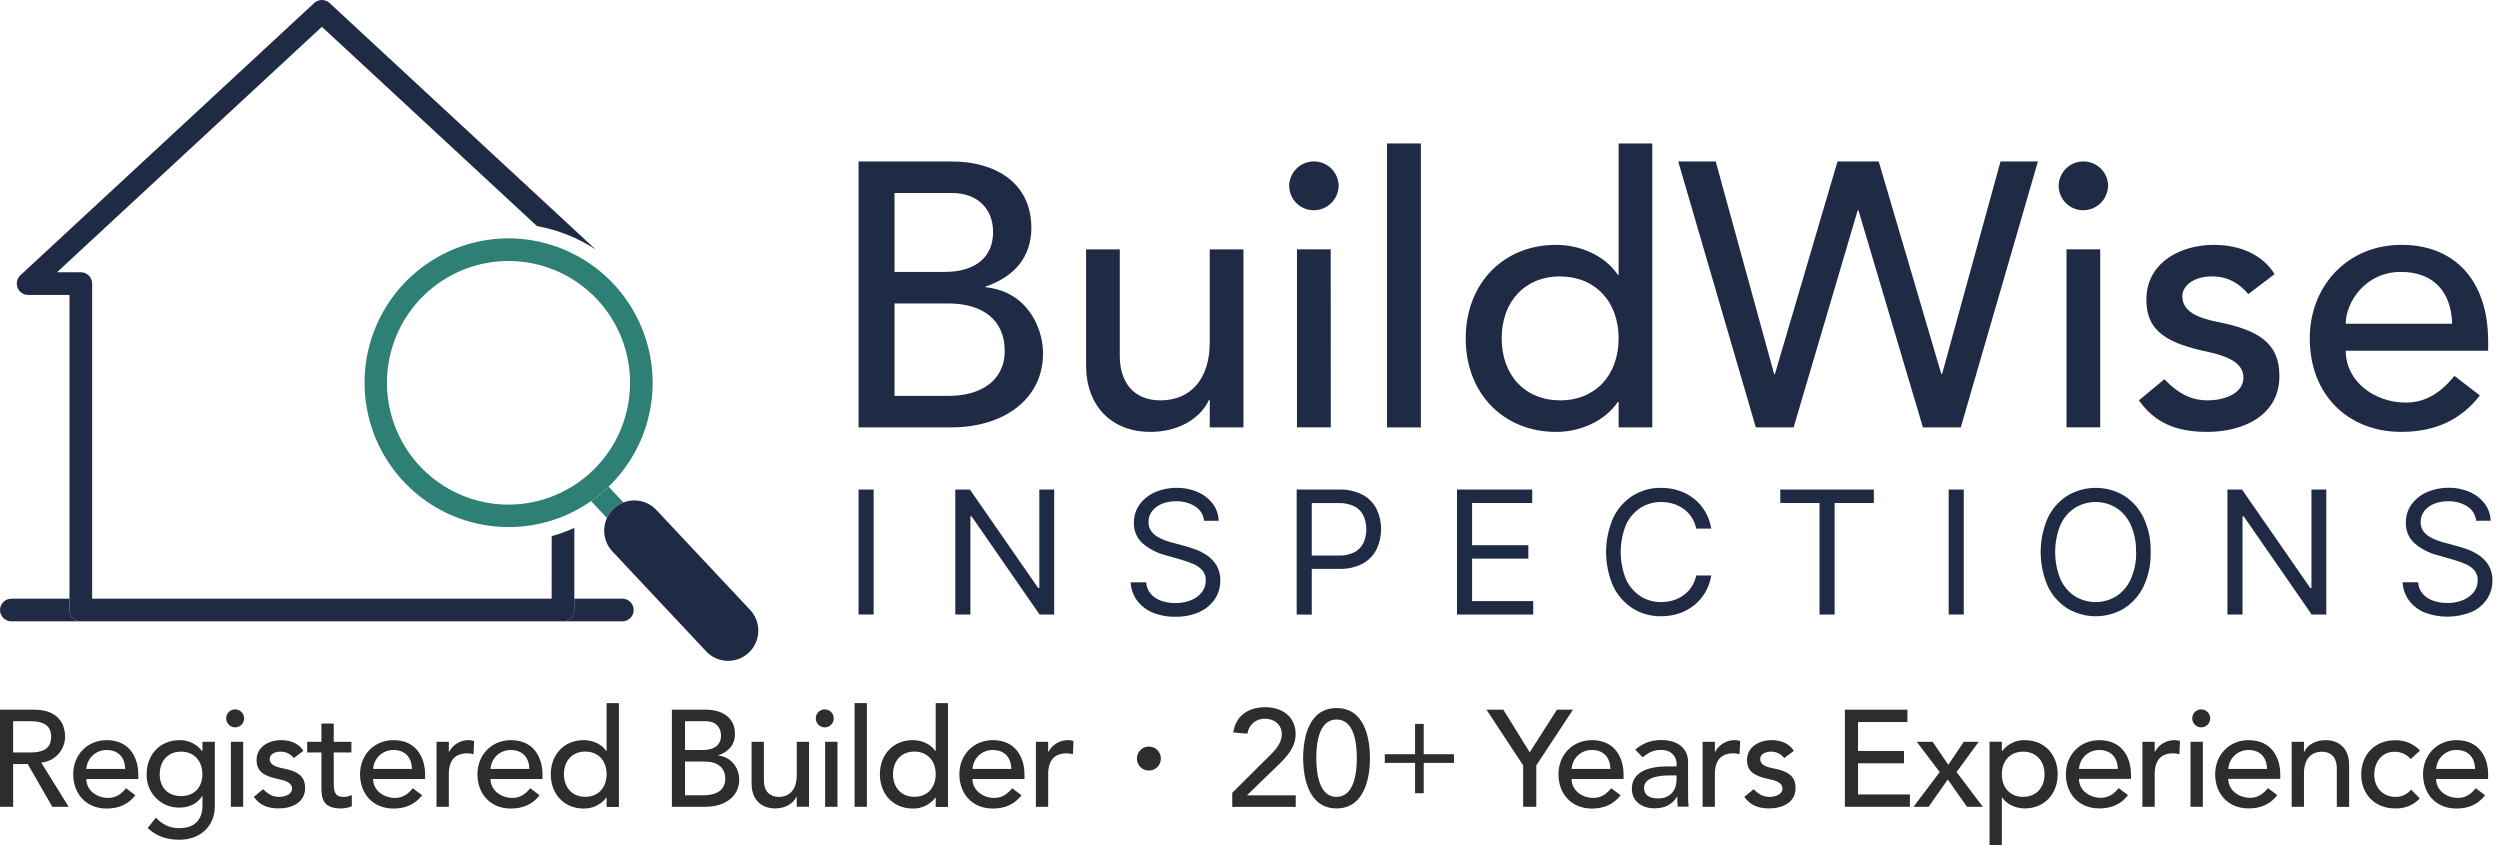 <svg xmlns="http://www.w3.org/2000/svg" width="207" height="70" viewBox="0 0 207 70" fill="none"><path d="M72.338 40.534H71.088V50.882H72.338V40.534Z" fill="#1F2A44"></path><path d="M87.287 40.534V50.884H86.078L80.45 42.759H80.349V50.884H79.099V40.534H80.308L85.956 48.68H86.057V40.534H87.287Z" fill="#1F2A44"></path><path d="M99.695 43.122C99.672 42.88 99.593 42.646 99.465 42.439C99.337 42.233 99.164 42.058 98.958 41.929C98.483 41.635 97.933 41.488 97.375 41.506C96.965 41.497 96.558 41.572 96.179 41.727C95.863 41.856 95.588 42.067 95.381 42.338C95.193 42.594 95.093 42.905 95.097 43.222C95.088 43.474 95.155 43.722 95.29 43.934C95.424 44.132 95.598 44.299 95.801 44.423C96.008 44.552 96.228 44.659 96.457 44.741C96.686 44.825 96.895 44.891 97.087 44.935L98.135 45.218C98.405 45.291 98.705 45.388 99.035 45.511C99.374 45.639 99.694 45.81 99.99 46.019C100.296 46.236 100.553 46.515 100.743 46.84C100.952 47.214 101.055 47.639 101.041 48.068C101.047 48.605 100.896 49.132 100.605 49.584C100.29 50.055 99.85 50.428 99.334 50.661C98.702 50.943 98.016 51.082 97.325 51.066C96.667 51.081 96.014 50.959 95.406 50.707C94.901 50.494 94.462 50.148 94.135 49.706C93.824 49.268 93.644 48.751 93.614 48.215H94.905C94.922 48.573 95.058 48.914 95.292 49.185C95.532 49.445 95.834 49.639 96.169 49.751C96.539 49.876 96.927 49.938 97.317 49.935C97.756 49.943 98.193 49.863 98.602 49.701C98.955 49.564 99.266 49.337 99.506 49.043C99.727 48.762 99.845 48.414 99.839 48.056C99.851 47.75 99.748 47.45 99.55 47.216C99.34 46.987 99.081 46.809 98.793 46.692C98.465 46.551 98.126 46.432 97.781 46.337L96.51 45.975C95.803 45.795 95.147 45.454 94.594 44.978C94.361 44.764 94.177 44.502 94.056 44.21C93.934 43.918 93.877 43.603 93.889 43.287C93.878 42.743 94.043 42.21 94.359 41.768C94.686 41.324 95.125 40.975 95.631 40.757C96.194 40.51 96.803 40.386 97.417 40.395C98.028 40.384 98.633 40.506 99.192 40.752C99.679 40.964 100.104 41.298 100.425 41.721C100.727 42.126 100.895 42.615 100.907 43.12L99.695 43.122Z" fill="#1F2A44"></path><path d="M107.364 50.884V40.534H110.848C111.538 40.507 112.223 40.658 112.838 40.973C113.33 41.241 113.73 41.652 113.985 42.152C114.23 42.671 114.356 43.238 114.356 43.812C114.356 44.386 114.23 44.953 113.985 45.472C113.734 45.975 113.336 46.39 112.844 46.661C112.236 46.977 111.557 47.13 110.873 47.104H108.371V46H110.833C111.295 46.02 111.755 45.921 112.168 45.713C112.488 45.538 112.745 45.267 112.902 44.937C113.054 44.586 113.132 44.207 113.132 43.824C113.132 43.441 113.054 43.062 112.902 42.711C112.746 42.379 112.487 42.107 112.164 41.935C111.743 41.73 111.277 41.635 110.809 41.655H108.615V50.892L107.364 50.884Z" fill="#1F2A44"></path><path d="M120.638 50.884V40.534H126.87V41.648H121.888V45.142H126.547V46.254H121.888V49.772H126.951V50.884H120.638Z" fill="#1F2A44"></path><path d="M141.697 43.77H140.447C140.381 43.43 140.25 43.107 140.059 42.819C139.881 42.551 139.655 42.317 139.394 42.129C139.13 41.941 138.838 41.799 138.529 41.708C138.208 41.612 137.876 41.565 137.541 41.566C136.942 41.559 136.353 41.724 135.844 42.041C135.317 42.383 134.899 42.869 134.638 43.442C134.045 44.895 134.045 46.525 134.638 47.978C134.898 48.551 135.317 49.036 135.844 49.377C136.353 49.695 136.942 49.86 137.541 49.852C137.876 49.853 138.208 49.806 138.529 49.71C138.838 49.62 139.131 49.477 139.394 49.289C139.941 48.898 140.317 48.31 140.445 47.649H141.695C141.612 48.15 141.438 48.632 141.182 49.07C140.94 49.479 140.625 49.839 140.253 50.133C139.88 50.425 139.46 50.65 139.01 50.798C138.536 50.952 138.04 51.029 137.541 51.025C136.712 51.04 135.897 50.815 135.192 50.377C134.49 49.929 133.929 49.292 133.572 48.539C133.184 47.646 132.983 46.683 132.983 45.709C132.983 44.735 133.184 43.772 133.572 42.879C133.929 42.126 134.49 41.489 135.192 41.041C135.897 40.604 136.713 40.38 137.541 40.395C138.04 40.391 138.536 40.468 139.01 40.622C139.46 40.768 139.881 40.993 140.253 41.285C140.624 41.579 140.939 41.939 141.182 42.346C141.439 42.785 141.613 43.267 141.695 43.77" fill="#1F2A44"></path><path d="M147.408 41.648V40.534H155.154V41.648H151.906V50.884H150.656V41.648H147.408Z" fill="#1F2A44"></path><path d="M162.6 40.534H161.35V50.882H162.6V40.534Z" fill="#1F2A44"></path><path d="M178.074 45.709C178.101 46.685 177.903 47.653 177.493 48.539C177.137 49.292 176.577 49.929 175.875 50.377C175.165 50.801 174.353 51.025 173.526 51.025C172.699 51.025 171.887 50.801 171.176 50.377C170.474 49.929 169.913 49.292 169.556 48.539C169.168 47.646 168.968 46.683 168.968 45.709C168.968 44.735 169.168 43.772 169.556 42.879C169.913 42.126 170.474 41.489 171.176 41.041C171.887 40.618 172.699 40.395 173.526 40.395C174.353 40.395 175.164 40.618 175.875 41.041C176.577 41.489 177.137 42.126 177.493 42.879C177.903 43.765 178.101 44.733 178.074 45.709ZM176.864 45.709C176.888 44.928 176.735 44.153 176.417 43.44C176.158 42.867 175.739 42.382 175.212 42.041C174.7 41.73 174.113 41.566 173.515 41.566C172.917 41.566 172.33 41.73 171.819 42.041C171.292 42.383 170.874 42.868 170.613 43.44C170.019 44.894 170.019 46.524 170.613 47.978C170.873 48.55 171.291 49.036 171.819 49.377C172.33 49.688 172.917 49.852 173.515 49.852C174.113 49.852 174.7 49.688 175.212 49.377C175.739 49.036 176.158 48.551 176.417 47.978C176.738 47.266 176.893 46.49 176.872 45.709H176.864Z" fill="#1F2A44"></path><path d="M192.619 40.534V50.884H191.409L185.783 42.759H185.68V50.884H184.43V40.534H185.639L191.287 48.68H191.388V40.534H192.619Z" fill="#1F2A44"></path><path d="M205.027 43.122C205.004 42.88 204.925 42.646 204.797 42.439C204.669 42.232 204.496 42.058 204.29 41.929C203.815 41.635 203.264 41.488 202.707 41.506C202.297 41.497 201.89 41.572 201.511 41.727C201.195 41.856 200.92 42.067 200.713 42.338C200.525 42.594 200.425 42.904 200.429 43.222C200.419 43.474 200.487 43.722 200.622 43.934C200.756 44.132 200.93 44.299 201.133 44.423C201.34 44.552 201.56 44.659 201.789 44.741C202.018 44.825 202.227 44.891 202.418 44.935L203.467 45.218C203.736 45.291 204.036 45.388 204.367 45.511C204.706 45.639 205.026 45.81 205.322 46.019C205.628 46.236 205.885 46.515 206.074 46.84C206.284 47.214 206.387 47.639 206.373 48.068C206.379 48.605 206.227 49.133 205.935 49.584C205.622 50.056 205.181 50.429 204.665 50.661C203.405 51.179 201.994 51.194 200.723 50.701C200.217 50.488 199.778 50.142 199.451 49.701C199.14 49.263 198.959 48.746 198.931 48.209H200.222C200.238 48.567 200.374 48.908 200.609 49.179C200.849 49.439 201.15 49.634 201.485 49.745C201.855 49.87 202.243 49.932 202.633 49.929C203.073 49.937 203.51 49.857 203.918 49.695C204.271 49.557 204.583 49.331 204.822 49.037C205.043 48.757 205.161 48.408 205.155 48.05C205.168 47.744 205.065 47.444 204.867 47.21C204.656 46.982 204.398 46.803 204.11 46.687C203.781 46.545 203.443 46.426 203.098 46.332L201.826 45.969C201.119 45.789 200.463 45.448 199.91 44.972C199.677 44.758 199.494 44.496 199.372 44.204C199.25 43.912 199.194 43.597 199.206 43.281C199.195 42.737 199.36 42.204 199.676 41.762C200.003 41.318 200.442 40.97 200.947 40.752C201.51 40.504 202.119 40.38 202.734 40.389C203.344 40.378 203.95 40.5 204.509 40.746C204.995 40.958 205.42 41.292 205.742 41.715C206.043 42.12 206.212 42.609 206.223 43.114L205.027 43.122Z" fill="#1F2A44"></path><path d="M5.754 50.51V49.571H0.939C0.69 49.571 0.452 49.67 0.276 49.846C0.101 50.022 0.002 50.261 0.002 50.51C0.002 50.758 0.101 50.997 0.276 51.173C0.452 51.349 0.69 51.448 0.939 51.448H6.693C6.444 51.448 6.206 51.349 6.03 51.173C5.855 50.997 5.756 50.758 5.756 50.51" fill="#1F2A44"></path><path d="M46.615 51.448H51.531C51.78 51.448 52.018 51.349 52.194 51.173C52.369 50.997 52.468 50.758 52.468 50.51C52.468 50.261 52.369 50.022 52.194 49.846C52.018 49.67 51.78 49.571 51.531 49.571H47.55V50.51C47.55 50.759 47.45 50.997 47.274 51.173C47.098 51.349 46.86 51.448 46.611 51.448" fill="#1F2A44"></path><path d="M45.676 49.571H7.629V23.482C7.629 23.233 7.53 22.994 7.354 22.817C7.179 22.641 6.941 22.542 6.692 22.541H4.72L26.652 2.219L44.459 18.718C46.193 19.03 47.846 19.69 49.32 20.658L27.289 0.25C27.116 0.089 26.888 0 26.652 0C26.416 0 26.189 0.089 26.015 0.25L1.689 22.791C1.551 22.92 1.455 23.087 1.413 23.271C1.371 23.455 1.386 23.648 1.454 23.823C1.523 23.999 1.643 24.15 1.798 24.256C1.954 24.363 2.137 24.42 2.326 24.421H5.755V50.51C5.755 50.758 5.854 50.997 6.03 51.173C6.205 51.349 6.443 51.448 6.692 51.448H46.617C46.865 51.448 47.104 51.349 47.28 51.173C47.456 50.997 47.555 50.759 47.555 50.51V43.708C46.948 43.984 46.322 44.214 45.68 44.394L45.676 49.571Z" fill="#1F2A44"></path><path d="M51.623 41.604L51.236 41.194L50.39 40.294C49.94 40.731 49.456 41.132 48.942 41.493L49.794 42.401L50.255 42.892C50.525 42.3 51.015 41.838 51.621 41.604" fill="#2E8075"></path><path d="M62.111 50.5L54.346 42.224C54.121 41.984 53.851 41.791 53.552 41.656C53.253 41.521 52.93 41.446 52.602 41.436C52.274 41.426 51.947 41.481 51.64 41.597C51.333 41.714 51.052 41.89 50.813 42.115C50.574 42.34 50.382 42.611 50.247 42.91C50.112 43.21 50.038 43.534 50.028 43.862C50.017 44.191 50.072 44.519 50.188 44.826C50.305 45.133 50.48 45.415 50.705 45.655L58.47 53.931C58.924 54.414 59.551 54.698 60.214 54.718C60.876 54.738 61.519 54.494 62.002 54.039C62.485 53.584 62.768 52.956 62.788 52.292C62.808 51.628 62.565 50.983 62.111 50.5Z" fill="#1F2A44"></path><path d="M42.105 19.735C39.747 19.736 37.442 20.439 35.481 21.753C33.521 23.066 31.993 24.933 31.091 27.117C30.189 29.301 29.954 31.703 30.414 34.021C30.874 36.339 32.01 38.468 33.678 40.14C35.345 41.811 37.47 42.95 39.783 43.411C42.096 43.873 44.493 43.637 46.673 42.734C48.852 41.83 50.715 40.3 52.027 38.335C53.338 36.371 54.039 34.061 54.041 31.698C54.038 28.526 52.779 25.486 50.542 23.243C48.304 21 45.27 19.738 42.105 19.735ZM42.105 41.782C40.114 41.782 38.169 41.19 36.514 40.082C34.858 38.974 33.569 37.398 32.807 35.556C32.045 33.713 31.846 31.685 32.234 29.728C32.622 27.772 33.581 25.975 34.989 24.564C36.396 23.154 38.189 22.193 40.142 21.804C42.094 21.415 44.117 21.615 45.956 22.378C47.795 23.142 49.367 24.434 50.473 26.093C51.579 27.751 52.169 29.701 52.169 31.696C52.167 34.37 51.106 36.934 49.219 38.825C47.332 40.716 44.773 41.779 42.105 41.782Z" fill="#2E8075"></path><path d="M71.088 13.372H78.847C82.259 13.372 85.395 15.018 85.395 18.876C85.395 21.176 84.09 22.887 81.609 23.725V23.787H81.648C85.093 24.159 86.364 27.177 86.364 29.26C86.364 33.054 83.105 35.387 78.762 35.387H71.088V13.372ZM78.226 22.515C80.709 22.515 82.228 21.331 82.228 19.217C82.228 17.227 80.874 15.982 78.847 15.982H74.067V22.515H78.226ZM78.567 32.777C81.112 32.777 83.19 31.593 83.19 29.045C83.19 26.557 81.448 25.125 78.505 25.125H74.067V32.777H78.567Z" fill="#1F2A44"></path><path d="M92.719 20.648V29.479C92.719 31.781 93.99 33.149 96.071 33.149C98.678 33.149 100.166 31.283 100.166 28.36V20.648H102.959V35.389H100.166V33.118H100.104C99.33 34.766 97.435 35.761 95.266 35.761C92.006 35.761 89.928 33.585 89.928 30.257V20.648H92.719Z" fill="#1F2A44"></path><path d="M110.842 15.356C110.837 15.898 110.62 16.418 110.237 16.802C109.854 17.185 109.336 17.403 108.794 17.408C108.524 17.411 108.256 17.36 108.006 17.258C107.756 17.156 107.529 17.005 107.338 16.814C107.147 16.622 106.997 16.395 106.895 16.145C106.792 15.894 106.741 15.626 106.744 15.356C106.761 14.822 106.984 14.316 107.366 13.944C107.748 13.573 108.26 13.365 108.793 13.365C109.326 13.365 109.837 13.573 110.22 13.944C110.602 14.316 110.825 14.822 110.842 15.356ZM110.189 35.383H107.389V20.643H110.182L110.189 35.383Z" fill="#1F2A44"></path><path d="M117.647 35.389H114.845V11.878H117.647V35.389Z" fill="#1F2A44"></path><path d="M121.361 28.019C121.361 23.447 124.497 20.274 128.842 20.274C130.859 20.274 132.906 21.176 133.961 22.763H134.023V11.878H136.808V35.389H134.023V33.273H133.961C132.875 34.859 130.89 35.761 128.842 35.761C124.497 35.761 121.361 32.59 121.361 28.019ZM129.182 33.149C132.099 33.149 134.021 31.066 134.021 28.019C134.021 24.916 132.035 22.887 129.15 22.887C126.295 22.887 124.34 24.939 124.34 28.019C124.34 31.099 126.297 33.149 129.182 33.149Z" fill="#1F2A44"></path><path d="M142.061 13.372L146.899 30.973H146.963L152.144 13.372H155.558L160.742 30.973H160.803L165.642 13.372H168.739L162.352 35.389H159.218L153.88 17.414H153.818L148.511 35.389H145.382L138.958 13.372H142.061Z" fill="#1F2A44"></path><path d="M174.55 15.356C174.545 15.898 174.328 16.418 173.945 16.802C173.562 17.185 173.044 17.403 172.502 17.408C172.232 17.41 171.965 17.359 171.716 17.257C171.466 17.154 171.239 17.003 171.049 16.812C170.858 16.621 170.708 16.394 170.606 16.144C170.504 15.894 170.453 15.626 170.456 15.356C170.473 14.822 170.696 14.316 171.078 13.944C171.46 13.573 171.972 13.365 172.505 13.365C173.038 13.365 173.549 13.573 173.932 13.944C174.314 14.316 174.537 14.822 174.554 15.356H174.55ZM173.897 35.383H171.105V20.643H173.897V35.383Z" fill="#1F2A44"></path><path d="M188.332 22.7L186.16 24.349C185.477 23.54 184.546 22.887 183.149 22.887C181.751 22.887 180.699 23.571 180.699 24.535C180.699 25.747 181.877 26.308 183.584 26.649C187.091 27.334 188.735 28.453 188.735 31.128C188.735 34.363 185.818 35.761 182.746 35.761C180.046 35.761 178.37 34.921 177.099 33.149L179.208 31.403C180.48 32.71 181.566 33.149 182.777 33.149C184.326 33.149 185.756 32.497 185.756 31.283C185.756 30.164 184.732 29.572 182.963 29.169C179.518 28.453 177.718 27.489 177.718 24.814C177.718 21.767 180.511 20.274 183.304 20.274C185.539 20.274 187.401 21.145 188.332 22.7Z" fill="#1F2A44"></path><path d="M206.019 28.267V29.043H194.227C194.227 31.592 196.617 33.333 199.193 33.333C200.9 33.333 202.141 32.462 203.227 31.126L205.336 32.744C203.755 34.765 201.643 35.76 198.82 35.76C194.443 35.76 191.248 32.713 191.248 28.017C191.248 23.663 194.382 20.273 198.851 20.273C203.194 20.274 206.019 23.166 206.019 28.267ZM198.789 22.515C195.841 22.515 194.227 25.036 194.227 26.805H203.041C202.948 24.037 201.396 22.515 198.789 22.515Z" fill="#1F2A44"></path><path d="M5.39 61.01C5.39 60 4.87 58.762 2.82 58.762H0V66.802H1.088V63.262H2.294L4.333 66.805H5.688L3.412 63.138C3.947 63.094 4.447 62.852 4.813 62.458C5.179 62.065 5.385 61.548 5.39 61.01ZM1.086 62.304V59.717H2.512C3.373 59.717 4.235 59.91 4.235 61.01C4.235 62.11 3.373 62.304 2.512 62.304H1.086Z" fill="#2D2D2D"></path><path d="M8.838 61.284C7.23 61.284 6.062 62.498 6.062 64.11C6.062 65.721 7.133 66.947 8.826 66.947C9.858 66.947 10.64 66.585 11.207 65.846L10.433 65.264C10.046 65.751 9.583 66.069 8.96 66.069C8.021 66.069 7.148 65.444 7.148 64.501H11.453V64.139C11.455 62.736 10.731 61.284 8.838 61.284ZM7.15 63.667C7.174 63.242 7.36 62.842 7.67 62.55C7.98 62.259 8.39 62.098 8.815 62.1C9.846 62.1 10.346 62.769 10.363 63.667H7.15Z" fill="#2D2D2D"></path><path d="M16.757 62.191H16.734C16.517 61.904 16.235 61.672 15.912 61.514C15.589 61.357 15.233 61.278 14.874 61.283C13.207 61.283 12.143 62.521 12.143 64.109C12.131 64.473 12.194 64.835 12.327 65.174C12.459 65.513 12.66 65.82 12.915 66.079C13.171 66.337 13.476 66.54 13.813 66.676C14.15 66.812 14.511 66.878 14.874 66.869C15.609 66.869 16.347 66.563 16.732 65.915H16.765V66.71C16.765 67.618 16.347 68.572 14.829 68.572C14.466 68.575 14.107 68.498 13.776 68.347C13.445 68.196 13.152 67.974 12.915 67.698L12.224 68.561C12.983 69.265 13.833 69.53 14.853 69.53C16.608 69.53 17.787 68.382 17.787 66.759V61.419H16.767L16.757 62.191ZM14.99 65.915C13.902 65.915 13.223 65.199 13.223 64.109C13.223 63.019 13.902 62.236 14.99 62.236C16.078 62.236 16.757 63.012 16.757 64.109C16.757 65.207 16.078 65.915 14.99 65.915Z" fill="#2D2D2D"></path><path d="M19.471 58.735C19.324 58.735 19.18 58.779 19.058 58.861C18.935 58.943 18.84 59.059 18.784 59.196C18.728 59.332 18.713 59.482 18.742 59.626C18.771 59.771 18.842 59.903 18.946 60.008C19.05 60.111 19.183 60.182 19.327 60.211C19.471 60.239 19.621 60.224 19.756 60.168C19.892 60.111 20.008 60.015 20.09 59.892C20.171 59.77 20.214 59.626 20.214 59.478C20.212 59.281 20.134 59.093 19.994 58.954C19.855 58.815 19.667 58.736 19.471 58.735Z" fill="#2D2D2D"></path><path d="M20.135 61.419H19.115V66.802H20.135V61.419Z" fill="#2D2D2D"></path><path d="M23.704 63.679C23.249 63.576 22.332 63.485 22.332 62.839C22.332 62.451 22.752 62.236 23.228 62.236C23.44 62.233 23.65 62.28 23.84 62.373C24.031 62.465 24.198 62.601 24.327 62.769L25.119 62.168C24.732 61.532 23.998 61.284 23.284 61.284C22.276 61.284 21.244 61.817 21.244 62.94C21.244 63.974 22.018 64.257 22.887 64.474C23.328 64.575 24.18 64.689 24.18 65.302C24.18 65.768 23.613 65.983 23.09 65.983C22.51 65.983 22.123 65.677 21.788 65.347L21.014 65.983C21.546 66.71 22.204 66.937 23.087 66.937C24.153 66.937 25.264 66.46 25.264 65.246C25.268 64.232 24.587 63.894 23.704 63.679Z" fill="#2D2D2D"></path><path d="M27.634 64.746V62.304H29.096V61.42H27.634V59.909H26.614V61.42H25.436V62.304H26.614V65.109C26.614 65.972 26.637 66.938 28.213 66.938C28.528 66.941 28.84 66.879 29.13 66.755V65.824C28.906 65.94 28.656 65.995 28.404 65.983C27.634 65.978 27.634 65.347 27.634 64.746Z" fill="#2D2D2D"></path><path d="M32.586 61.284C30.978 61.284 29.811 62.498 29.811 64.11C29.811 65.721 30.875 66.947 32.574 66.947C33.606 66.947 34.388 66.585 34.955 65.846L34.181 65.264C33.794 65.751 33.331 66.069 32.708 66.069C31.767 66.069 30.894 65.444 30.894 64.501H35.197V64.139C35.197 62.736 34.479 61.284 32.586 61.284ZM30.898 63.667C30.922 63.242 31.108 62.842 31.418 62.55C31.728 62.259 32.138 62.098 32.563 62.1C33.594 62.1 34.094 62.769 34.111 63.667H30.898Z" fill="#2D2D2D"></path><path d="M37.186 62.248H37.163V61.42H36.143V66.802H37.163V64.098C37.163 62.919 37.706 62.374 38.711 62.374C38.88 62.379 39.048 62.405 39.21 62.451L39.255 61.352C39.108 61.305 38.956 61.282 38.802 61.284C38.47 61.281 38.144 61.37 37.859 61.539C37.575 61.709 37.342 61.954 37.186 62.248Z" fill="#2D2D2D"></path><path d="M42.308 61.284C40.699 61.284 39.532 62.498 39.532 64.11C39.532 65.721 40.597 66.947 42.296 66.947C43.328 66.947 44.11 66.585 44.677 65.846L43.903 65.264C43.506 65.751 43.053 66.069 42.428 66.069C41.489 66.069 40.616 65.444 40.616 64.501H44.92V64.139C44.924 62.736 44.2 61.284 42.308 61.284ZM40.616 63.667C40.64 63.242 40.826 62.842 41.136 62.55C41.446 62.259 41.855 62.098 42.281 62.1C43.312 62.1 43.812 62.769 43.829 63.667H40.616Z" fill="#2D2D2D"></path><path d="M50.227 62.191H50.206C49.842 61.635 49.107 61.284 48.336 61.284C46.682 61.284 45.605 62.498 45.605 64.11C45.605 65.721 46.67 66.947 48.336 66.947C48.697 66.954 49.055 66.875 49.38 66.717C49.704 66.559 49.987 66.327 50.206 66.04H50.227V66.815H51.247V58.219H50.227V62.191ZM48.46 65.977C47.373 65.977 46.693 65.202 46.693 64.104C46.693 63.006 47.373 62.23 48.46 62.23C49.548 62.23 50.227 63.006 50.227 64.104C50.227 65.202 49.548 65.977 48.46 65.977Z" fill="#2D2D2D"></path><path d="M59.473 62.566V62.542C60.289 62.271 60.855 61.691 60.855 60.772C60.855 59.414 59.813 58.762 58.42 58.762H55.633V66.802H58.385C59.949 66.802 61.207 66.006 61.207 64.563C61.207 63.485 60.437 62.633 59.473 62.566ZM56.721 59.717H58.431C59.302 59.717 59.699 60.261 59.699 60.896C59.699 61.77 59.032 62.1 58.205 62.1H56.721V59.717ZM58.317 65.847H56.721V63.054H58.329C59.382 63.054 60.051 63.532 60.051 64.484C60.051 65.62 58.975 65.847 58.317 65.847Z" fill="#2D2D2D"></path><path d="M65.971 64.189C65.971 65.438 65.324 65.983 64.475 65.983C63.828 65.983 63.251 65.609 63.251 64.598V61.419H62.231V64.882C62.231 66.313 63.137 66.937 64.18 66.937C65.007 66.937 65.686 66.54 65.948 65.968H65.971V66.798H66.989V61.419H65.971V64.189Z" fill="#2D2D2D"></path><path d="M68.292 58.735C68.145 58.735 68.001 58.779 67.879 58.861C67.757 58.943 67.661 59.059 67.605 59.196C67.549 59.332 67.534 59.482 67.563 59.626C67.592 59.771 67.663 59.903 67.767 60.008C67.871 60.111 68.004 60.182 68.148 60.211C68.293 60.239 68.442 60.224 68.578 60.168C68.714 60.111 68.829 60.015 68.911 59.892C68.992 59.77 69.036 59.626 69.035 59.478C69.034 59.281 68.955 59.093 68.816 58.954C68.677 58.815 68.489 58.736 68.292 58.735Z" fill="#2D2D2D"></path><path d="M69.342 61.419H68.322V66.802H69.342V61.419Z" fill="#2D2D2D"></path><path d="M71.779 58.217H70.759V66.802H71.779V58.217Z" fill="#2D2D2D"></path><path d="M77.476 62.191H77.455C77.091 61.635 76.356 61.284 75.585 61.284C73.931 61.284 72.855 62.498 72.855 64.11C72.855 65.721 73.919 66.947 75.585 66.947C75.946 66.954 76.304 66.875 76.629 66.717C76.953 66.559 77.237 66.327 77.455 66.04H77.476V66.815H78.496V58.219H77.476V62.191ZM75.709 65.977C74.622 65.977 73.942 65.202 73.942 64.104C73.942 63.006 74.622 62.23 75.709 62.23C76.797 62.23 77.476 63.006 77.476 64.104C77.476 65.202 76.797 65.977 75.709 65.977Z" fill="#2D2D2D"></path><path d="M82.212 61.284C80.604 61.284 79.436 62.498 79.436 64.11C79.436 65.721 80.501 66.947 82.2 66.947C83.232 66.947 84.014 66.585 84.581 65.846L83.807 65.264C83.42 65.751 82.957 66.069 82.334 66.069C81.393 66.069 80.52 65.444 80.52 64.501H84.827V64.139C84.831 62.736 84.105 61.284 82.212 61.284ZM80.524 63.667C80.549 63.242 80.735 62.842 81.045 62.55C81.355 62.259 81.765 62.098 82.191 62.1C83.22 62.1 83.72 62.769 83.739 63.667H80.524Z" fill="#2D2D2D"></path><path d="M86.814 62.248H86.79V61.42H85.772V66.802H86.79V64.098C86.79 62.919 87.336 62.374 88.339 62.374C88.507 62.379 88.674 62.405 88.836 62.451L88.883 61.352C88.736 61.305 88.584 61.282 88.43 61.284C88.098 61.281 87.772 61.37 87.487 61.539C87.202 61.709 86.969 61.954 86.814 62.248Z" fill="#2D2D2D"></path><path d="M107.278 60.783C107.278 59.307 106.134 58.557 104.762 58.557C103.39 58.557 102.325 59.228 102.111 60.648L103.289 60.748C103.333 60.396 103.508 60.073 103.779 59.843C104.049 59.614 104.396 59.495 104.751 59.511C105.509 59.511 106.132 60 106.132 60.795C106.132 61.452 105.691 62.009 105.25 62.441L102.031 65.644V66.807H107.288V65.853H103.245L105.885 63.299C106.599 62.601 107.278 61.838 107.278 60.783Z" fill="#2D2D2D"></path><path d="M110.668 58.627C108.39 58.627 107.902 61.022 107.902 62.781C107.902 64.474 108.39 66.937 110.668 66.937C112.946 66.937 113.432 64.474 113.432 62.781C113.432 61.022 112.944 58.627 110.668 58.627ZM110.668 65.983C109.149 65.983 108.99 63.826 108.99 62.781C108.99 61.67 109.149 59.579 110.668 59.579C112.187 59.579 112.344 61.67 112.344 62.781C112.344 63.826 112.186 65.977 110.668 65.977V65.983Z" fill="#2D2D2D"></path><path d="M128.916 58.762L126.662 62.294L124.475 58.762H123.081L126.118 63.373V66.802H127.206V63.373L130.242 58.762H128.916Z" fill="#2D2D2D"></path><path d="M131.816 61.284C130.208 61.284 129.041 62.498 129.041 64.11C129.041 65.721 130.106 66.947 131.805 66.947C132.836 66.947 133.618 66.585 134.185 65.846L133.411 65.264C133.015 65.751 132.562 66.069 131.938 66.069C130.998 66.069 130.125 65.444 130.125 64.501H134.431V64.139C134.435 62.736 133.711 61.284 131.816 61.284ZM130.129 63.667C130.153 63.242 130.339 62.841 130.649 62.549C130.959 62.257 131.37 62.096 131.795 62.098C132.825 62.098 133.324 62.767 133.344 63.665L130.129 63.667Z" fill="#2D2D2D"></path><path d="M139.772 63.068C139.772 62.137 139.114 61.276 137.529 61.276C136.746 61.267 135.987 61.55 135.4 62.069L136.011 62.705C136.387 62.422 136.76 62.092 137.542 62.092C138.413 62.092 138.822 62.674 138.822 63.227V63.456H138.075C136.443 63.456 135.117 63.931 135.117 65.318C135.117 66.361 135.978 66.929 136.975 66.929C137.792 66.929 138.404 66.668 138.856 65.975H138.88C138.88 66.249 138.88 66.52 138.913 66.794H139.818C139.785 66.471 139.77 66.148 139.774 65.824L139.772 63.068ZM138.82 64.546C138.82 65.271 138.433 66.111 137.291 66.111C136.588 66.111 136.129 65.851 136.129 65.238C136.129 64.375 137.308 64.204 138.27 64.204H138.814L138.82 64.546Z" fill="#2D2D2D"></path><path d="M142.015 62.248H141.992V61.42H140.974V66.802H141.992V64.098C141.992 62.919 142.536 62.374 143.54 62.374C143.708 62.379 143.876 62.405 144.037 62.451L144.084 61.352C143.937 61.305 143.783 61.282 143.629 61.284C143.298 61.281 142.972 61.37 142.688 61.54C142.403 61.71 142.17 61.955 142.015 62.248Z" fill="#2D2D2D"></path><path d="M147.112 63.679C146.659 63.576 145.742 63.485 145.742 62.839C145.742 62.451 146.162 62.236 146.638 62.236C146.85 62.233 147.059 62.279 147.25 62.372C147.441 62.465 147.607 62.601 147.735 62.769L148.529 62.168C148.142 61.532 147.408 61.284 146.694 61.284C145.686 61.284 144.654 61.817 144.654 62.94C144.654 63.974 145.428 64.257 146.297 64.474C146.739 64.575 147.588 64.689 147.588 65.302C147.588 65.768 147.023 65.983 146.501 65.983C145.92 65.983 145.533 65.677 145.198 65.347L144.424 65.983C144.956 66.71 145.614 66.937 146.497 66.937C147.563 66.937 148.672 66.46 148.672 65.246C148.676 64.232 147.997 63.894 147.112 63.679Z" fill="#2D2D2D"></path><path d="M153.845 63.202H157.652V62.18H153.845V59.784H157.934V58.762H152.757V66.802H158.139V65.779H153.845V63.202Z" fill="#2D2D2D"></path><path d="M163.837 61.419H162.603L161.321 63.326L160.019 61.419H158.705L160.609 63.929L158.434 66.802H159.69L161.277 64.542L162.864 66.802H164.178L162.003 63.929L163.837 61.419Z" fill="#2D2D2D"></path><path d="M167.644 61.284C167.283 61.276 166.926 61.355 166.601 61.513C166.276 61.67 165.993 61.903 165.775 62.191H165.753V61.416H164.733V70H165.753V66.03H165.775C166.139 66.584 166.874 66.937 167.644 66.937C169.299 66.937 170.375 65.721 170.375 64.11C170.375 62.498 169.311 61.284 167.644 61.284ZM167.52 65.983C166.433 65.983 165.753 65.207 165.753 64.11C165.753 63.012 166.433 62.236 167.52 62.236C168.608 62.236 169.288 63.012 169.288 64.11C169.288 65.207 168.608 65.977 167.52 65.977V65.983Z" fill="#2D2D2D"></path><path d="M173.829 61.284C172.221 61.284 171.054 62.498 171.054 64.11C171.054 65.721 172.118 66.937 173.819 66.937C174.849 66.937 175.631 66.575 176.198 65.836L175.424 65.254C175.037 65.741 174.574 66.059 173.951 66.059C173.01 66.059 172.138 65.434 172.138 64.492H176.444V64.129C176.448 62.736 175.722 61.284 173.829 61.284ZM172.141 63.667C172.166 63.242 172.352 62.842 172.662 62.55C172.972 62.259 173.383 62.098 173.808 62.1C174.838 62.1 175.337 62.769 175.356 63.667H172.141Z" fill="#2D2D2D"></path><path d="M178.43 62.248H178.409V61.42H177.389V66.802H178.409V64.098C178.409 62.919 178.953 62.374 179.957 62.374C180.125 62.379 180.293 62.405 180.454 62.451L180.501 61.352C180.354 61.305 180.202 61.282 180.048 61.284C179.716 61.281 179.39 61.369 179.104 61.539C178.819 61.709 178.586 61.954 178.43 62.248Z" fill="#2D2D2D"></path><path d="M182.396 61.419H181.376V66.802H182.396V61.419Z" fill="#2D2D2D"></path><path d="M182.264 58.735C182.117 58.735 181.973 58.778 181.85 58.86C181.728 58.942 181.632 59.058 181.576 59.194C181.519 59.33 181.504 59.48 181.533 59.625C181.561 59.77 181.632 59.903 181.736 60.007C181.84 60.111 181.973 60.182 182.117 60.211C182.262 60.239 182.411 60.224 182.547 60.168C182.683 60.111 182.799 60.016 182.881 59.893C182.962 59.77 183.005 59.626 183.005 59.478C183.003 59.282 182.924 59.094 182.786 58.955C182.647 58.816 182.46 58.737 182.264 58.735Z" fill="#2D2D2D"></path><path d="M186.191 61.284C184.583 61.284 183.416 62.498 183.416 64.11C183.416 65.721 184.48 66.937 186.18 66.937C187.211 66.937 187.993 66.575 188.56 65.836L187.786 65.254C187.389 65.741 186.937 66.059 186.313 66.059C185.373 66.059 184.5 65.434 184.5 64.492H188.806V64.129C188.81 62.736 188.084 61.284 186.191 61.284ZM184.504 63.667C184.528 63.243 184.713 62.844 185.021 62.552C185.33 62.26 185.738 62.098 186.162 62.098C187.192 62.098 187.691 62.767 187.711 63.665L184.504 63.667Z" fill="#2D2D2D"></path><path d="M192.559 61.284C191.733 61.284 191.054 61.672 190.792 62.254H190.769V61.419H189.749V66.802H190.769V64.038C190.769 62.789 191.415 62.244 192.265 62.244C192.912 62.244 193.488 62.618 193.488 63.63V66.809H194.508V63.338C194.508 61.904 193.603 61.284 192.559 61.284Z" fill="#2D2D2D"></path><path d="M198.271 62.248C198.524 62.242 198.776 62.293 199.007 62.397C199.238 62.501 199.444 62.656 199.608 62.849L200.382 62.145C200.117 61.867 199.796 61.647 199.44 61.501C199.085 61.354 198.703 61.283 198.319 61.293C196.643 61.293 195.509 62.475 195.509 64.133C195.509 65.791 196.67 66.938 198.319 66.938C198.698 66.954 199.077 66.889 199.429 66.746C199.781 66.603 200.098 66.386 200.359 66.109L199.633 65.382C199.478 65.578 199.28 65.734 199.053 65.838C198.827 65.943 198.58 65.992 198.331 65.983C197.278 65.983 196.589 65.167 196.589 64.156C196.589 63.146 197.16 62.248 198.271 62.248Z" fill="#2D2D2D"></path><path d="M206.02 64.121C206.02 62.736 205.294 61.284 203.403 61.284C201.793 61.284 200.628 62.498 200.628 64.11C200.628 65.721 201.692 66.947 203.388 66.947C204.419 66.947 205.201 66.585 205.767 65.846L204.992 65.264C204.605 65.751 204.143 66.069 203.52 66.069C202.579 66.069 201.708 65.444 201.708 64.501H206.012L206.02 64.121ZM201.716 63.667C201.739 63.24 201.926 62.839 202.238 62.547C202.549 62.254 202.961 62.094 203.388 62.098C204.419 62.098 204.917 62.767 204.936 63.665L201.716 63.667Z" fill="#2D2D2D"></path><path d="M95.128 63.803C95.676 63.803 96.121 63.358 96.121 62.808C96.121 62.258 95.676 61.813 95.128 61.813C94.579 61.813 94.135 62.258 94.135 62.808C94.135 63.358 94.579 63.803 95.128 63.803Z" fill="#2D2D2D"></path><path d="M117.885 59.938H117.167V62.449H114.66V63.167H117.167V65.678H117.885V63.167H120.389V62.449H117.885V59.938Z" fill="#2D2D2D"></path></svg>